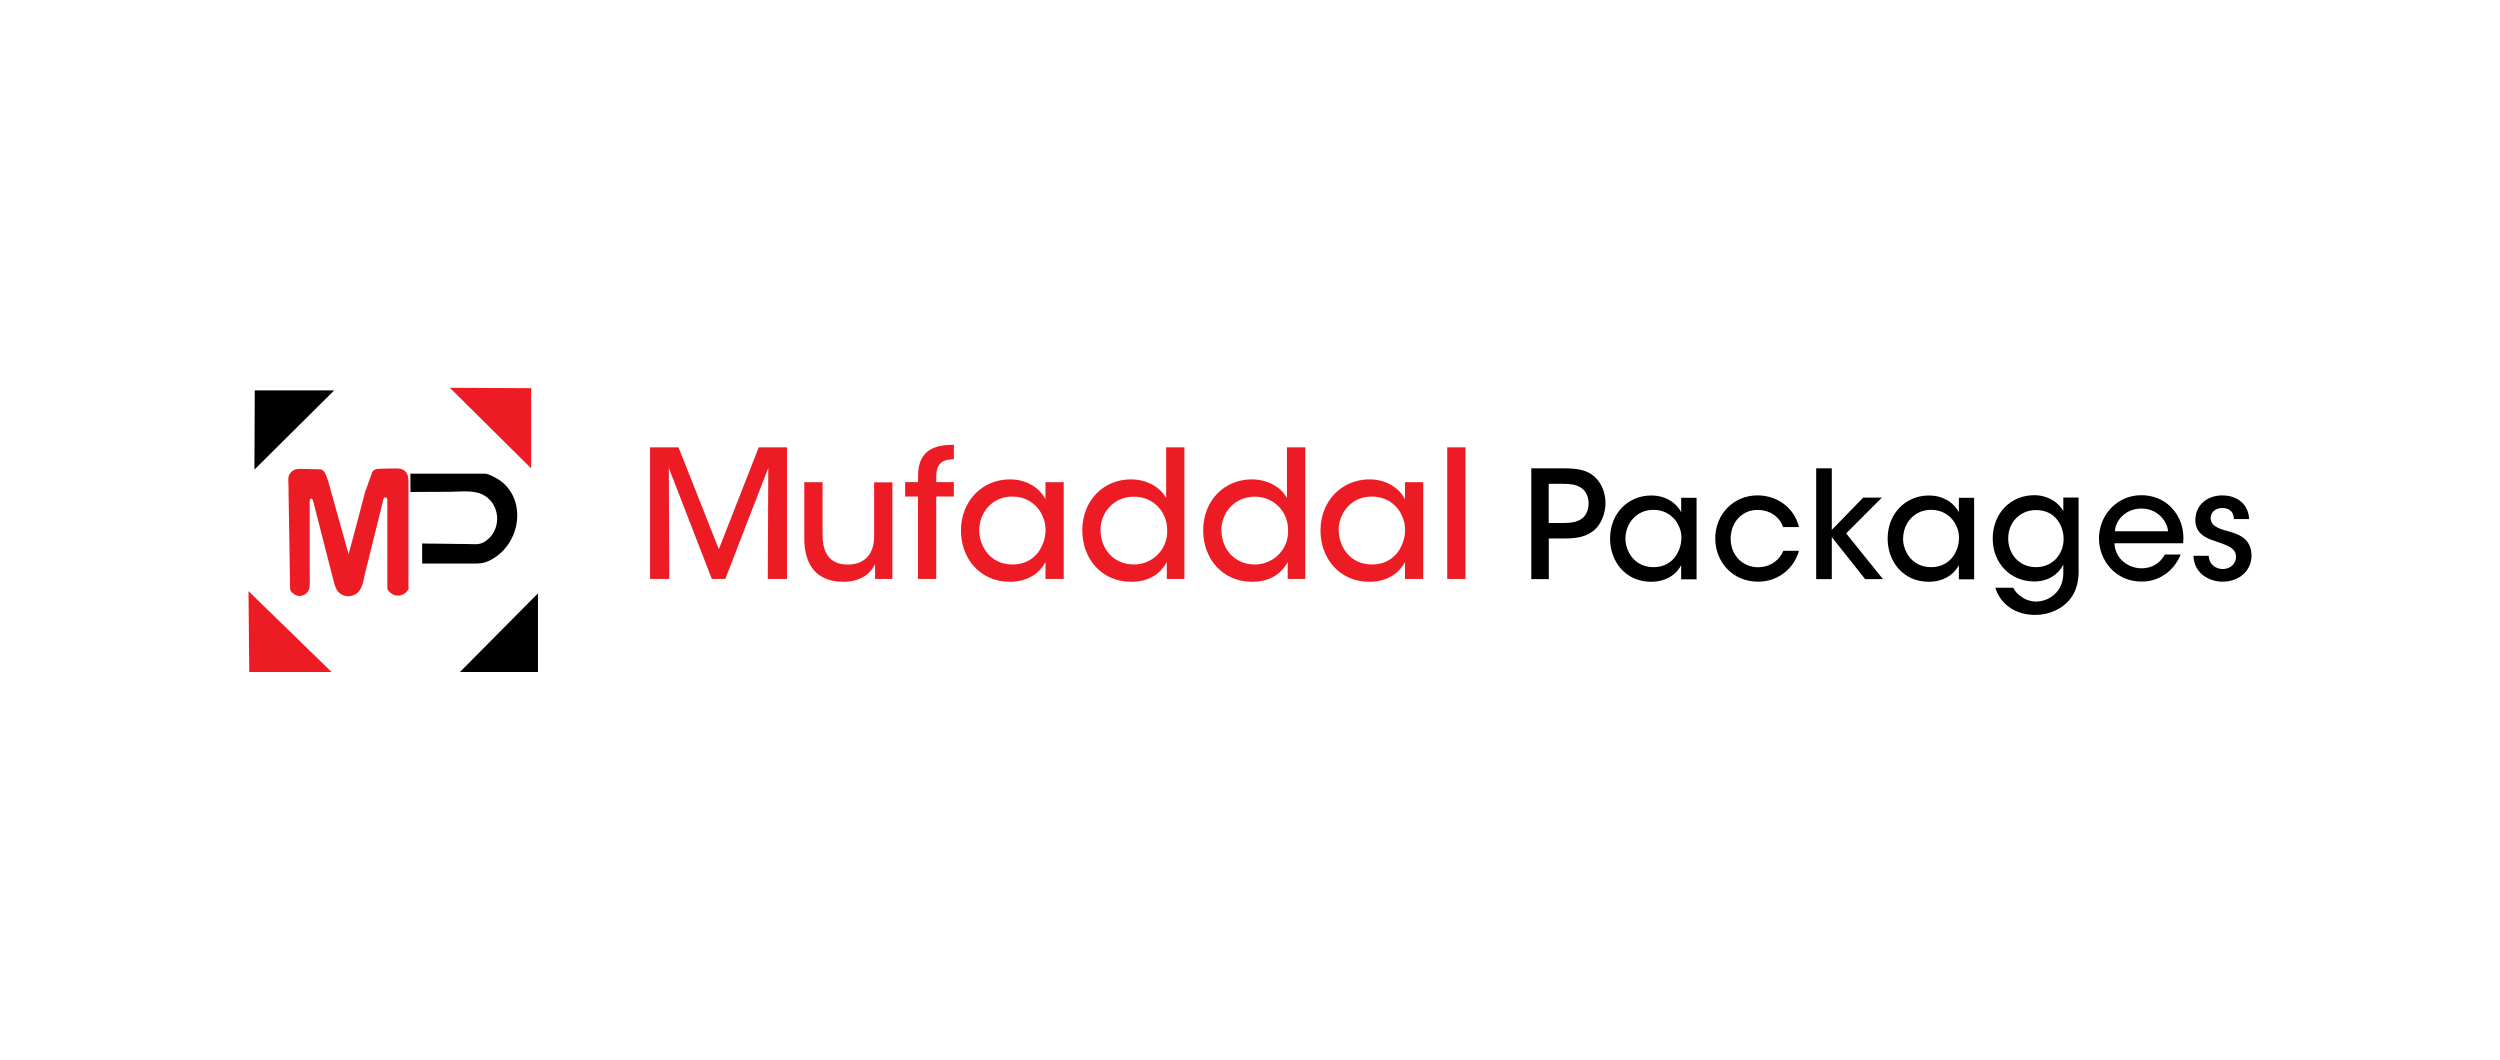 <svg xmlns="http://www.w3.org/2000/svg" xmlns:xlink="http://www.w3.org/1999/xlink" width="92px" height="39px" viewBox="0 0 92 39" version="1.1">
<g id="surface1">
<path style="stroke:none;fill-rule:nonzero;fill:rgb(0%,0%,0%);fill-opacity:1;" d="M 9.375 14.367 L 9.363 17.281 L 12.297 14.367 Z M 9.375 14.367"></path>
<path style="stroke:none;fill-rule:nonzero;fill:rgb(92.941%,10.98%,14.118%);fill-opacity:1;" d="M 16.555 14.27 L 19.547 17.238 L 19.547 14.285 Z M 16.555 14.27"></path>
<path style="stroke:none;fill-rule:nonzero;fill:rgb(0%,0%,0%);fill-opacity:1;" d="M 16.926 24.73 L 19.797 21.836 L 19.797 24.73 Z M 16.926 24.73"></path>
<path style="stroke:none;fill-rule:nonzero;fill:rgb(92.941%,10.98%,14.118%);fill-opacity:1;" d="M 9.145 21.754 L 9.172 24.73 L 12.203 24.73 Z M 9.145 21.754"></path>
<path style="stroke:none;fill-rule:nonzero;fill:rgb(92.941%,10.98%,14.118%);fill-opacity:1;" d="M 10.613 17.59 C 10.602 17.688 10.617 17.789 10.617 17.887 C 10.621 18.027 10.621 18.168 10.621 18.309 C 10.629 18.691 10.633 19.074 10.641 19.461 C 10.648 19.863 10.652 20.266 10.66 20.668 C 10.664 20.953 10.668 21.234 10.672 21.516 C 10.672 21.57 10.672 21.621 10.676 21.672 C 10.676 21.773 10.828 21.879 10.906 21.91 C 11.027 21.953 11.16 21.926 11.258 21.848 C 11.348 21.77 11.395 21.66 11.398 21.543 C 11.406 21.387 11.398 21.227 11.398 21.066 C 11.398 20.703 11.398 20.34 11.398 19.977 C 11.398 19.621 11.398 19.262 11.398 18.902 C 11.398 18.809 11.398 18.715 11.398 18.621 C 11.398 18.559 11.383 18.434 11.41 18.379 C 11.465 18.281 11.527 18.414 11.531 18.465 C 11.715 19.191 11.902 19.91 12.086 20.637 C 12.156 20.906 12.223 21.172 12.293 21.441 C 12.332 21.594 12.391 21.754 12.523 21.848 C 12.672 21.957 12.887 21.969 13.051 21.887 C 13.348 21.738 13.371 21.355 13.441 21.07 C 13.531 20.711 13.621 20.344 13.711 19.984 C 13.84 19.469 13.969 18.953 14.094 18.438 C 14.098 18.387 14.121 18.293 14.191 18.305 C 14.25 18.312 14.258 18.391 14.254 18.438 C 14.254 19.52 14.254 20.598 14.254 21.676 C 14.324 21.801 14.441 21.895 14.582 21.914 C 14.766 21.945 14.949 21.844 15.031 21.676 C 15.047 21.652 15.031 21.582 15.031 21.555 C 15.031 21.508 15.031 21.457 15.031 21.41 C 15.031 21.316 15.031 21.223 15.031 21.133 C 15.031 20.945 15.031 20.762 15.031 20.574 C 15.031 20.199 15.031 19.824 15.031 19.453 C 15.031 19.082 15.031 18.707 15.031 18.332 C 15.031 18.145 15.031 17.961 15.031 17.773 C 15.031 17.613 15.035 17.473 14.918 17.352 C 14.91 17.344 14.902 17.34 14.898 17.332 C 14.789 17.238 14.668 17.238 14.531 17.238 C 14.359 17.238 14.188 17.246 14.02 17.25 C 13.949 17.25 13.883 17.25 13.82 17.273 C 13.742 17.301 13.707 17.344 13.68 17.422 C 13.594 17.656 13.512 17.891 13.43 18.125 C 13.387 18.293 13.344 18.465 13.297 18.633 C 13.203 18.996 13.105 19.352 13.012 19.715 C 12.949 19.941 12.887 20.168 12.828 20.391 C 12.781 20.23 12.738 20.066 12.691 19.906 C 12.594 19.562 12.5 19.219 12.402 18.871 C 12.316 18.562 12.23 18.25 12.145 17.945 C 12.109 17.809 12.07 17.68 12.023 17.551 C 11.973 17.426 11.93 17.297 11.785 17.27 C 11.582 17.266 11.379 17.262 11.176 17.258 C 11.004 17.254 10.836 17.234 10.711 17.379 C 10.645 17.441 10.621 17.516 10.613 17.59 Z M 10.613 17.59"></path>
<path style="stroke:none;fill-rule:nonzero;fill:rgb(0%,0%,0%);fill-opacity:1;" d="M 15.102 17.43 C 15.102 17.43 17.824 17.43 17.84 17.43 C 17.945 17.43 18.086 17.508 18.18 17.551 C 18.293 17.609 18.406 17.68 18.504 17.762 C 19.113 18.281 19.176 19.184 18.805 19.863 C 18.719 20.027 18.605 20.176 18.473 20.305 C 18.309 20.465 18.105 20.605 17.891 20.68 C 17.68 20.758 17.461 20.738 17.242 20.738 C 16.742 20.738 16.242 20.738 15.742 20.738 C 15.676 20.738 15.605 20.738 15.535 20.738 C 15.535 20.738 15.535 20 15.535 20 C 15.953 20.004 16.371 20.008 16.789 20.016 C 17.02 20.02 17.246 20.016 17.477 20.027 C 17.637 20.035 17.762 19.992 17.895 19.895 C 18.457 19.484 18.422 18.59 17.824 18.234 C 17.461 18.02 16.988 18.094 16.582 18.098 C 16.461 18.098 15.105 18.105 15.105 18.105 C 15.102 18.098 15.102 17.43 15.102 17.43 Z M 15.102 17.43"></path>
<path style="stroke:none;fill-rule:nonzero;fill:rgb(92.941%,10.98%,14.118%);fill-opacity:1;" d="M 23.922 21.305 L 23.922 16.461 L 24.969 16.461 L 26.453 20.211 L 27.922 16.461 L 28.961 16.461 L 28.961 21.305 L 28.254 21.305 L 28.273 17.219 L 26.691 21.305 L 26.195 21.305 L 24.613 17.219 L 24.629 21.305 Z M 23.922 21.305"></path>
<path style="stroke:none;fill-rule:nonzero;fill:rgb(92.941%,10.98%,14.118%);fill-opacity:1;" d="M 32.836 21.305 L 32.203 21.305 L 32.203 20.758 C 32.035 21.125 31.641 21.418 31.016 21.41 C 29.887 21.402 29.598 20.574 29.598 19.832 L 29.598 17.746 L 30.27 17.746 L 30.27 19.676 C 30.27 20.32 30.512 20.777 31.203 20.777 C 31.863 20.77 32.168 20.344 32.168 19.738 L 32.168 17.75 L 32.84 17.75 L 32.84 21.305 Z M 32.836 21.305"></path>
<path style="stroke:none;fill-rule:nonzero;fill:rgb(92.941%,10.98%,14.118%);fill-opacity:1;" d="M 33.785 18.273 L 33.309 18.273 L 33.309 17.742 L 33.785 17.742 L 33.785 17.5 C 33.785 16.426 34.605 16.375 35.102 16.367 L 35.102 16.902 C 34.875 16.91 34.453 16.91 34.453 17.531 L 34.453 17.742 L 35.102 17.742 L 35.102 18.273 L 34.453 18.273 L 34.453 21.305 L 33.781 21.305 L 33.781 18.273 Z M 33.785 18.273"></path>
<path style="stroke:none;fill-rule:nonzero;fill:rgb(92.941%,10.98%,14.118%);fill-opacity:1;" d="M 39.145 21.305 L 38.473 21.305 L 38.473 20.684 C 38.227 21.16 37.723 21.41 37.168 21.41 C 36.035 21.41 35.363 20.52 35.363 19.523 C 35.363 18.438 36.145 17.641 37.168 17.641 C 37.863 17.641 38.309 18.035 38.473 18.375 L 38.473 17.746 L 39.145 17.746 Z M 36.035 19.535 C 36.043 20.066 36.41 20.773 37.262 20.773 C 37.801 20.773 38.18 20.477 38.352 20.066 C 38.434 19.906 38.469 19.719 38.477 19.535 C 38.48 19.352 38.449 19.168 38.371 19.004 C 38.203 18.594 37.809 18.273 37.25 18.273 C 36.512 18.273 36.035 18.859 36.035 19.527 Z M 36.035 19.535"></path>
<path style="stroke:none;fill-rule:nonzero;fill:rgb(92.941%,10.98%,14.118%);fill-opacity:1;" d="M 43.586 21.305 L 42.938 21.305 L 42.938 20.684 C 42.742 21.051 42.352 21.41 41.629 21.41 C 40.523 21.41 39.828 20.547 39.828 19.52 C 39.828 18.414 40.613 17.641 41.613 17.641 C 42.332 17.641 42.77 18.043 42.914 18.328 L 42.914 16.461 L 43.586 16.461 Z M 40.5 19.523 C 40.508 20.18 40.957 20.773 41.734 20.773 C 42.074 20.773 42.391 20.629 42.609 20.402 C 42.836 20.176 42.965 19.859 42.953 19.508 C 42.953 19.152 42.816 18.848 42.598 18.629 C 42.375 18.406 42.074 18.277 41.73 18.277 C 40.988 18.277 40.496 18.855 40.496 19.523 Z M 40.5 19.523"></path>
<path style="stroke:none;fill-rule:nonzero;fill:rgb(92.941%,10.98%,14.118%);fill-opacity:1;" d="M 48.035 21.305 L 47.387 21.305 L 47.387 20.684 C 47.191 21.051 46.801 21.41 46.078 21.41 C 44.973 21.41 44.277 20.547 44.277 19.52 C 44.277 18.414 45.062 17.641 46.062 17.641 C 46.777 17.641 47.219 18.043 47.359 18.328 L 47.359 16.461 L 48.035 16.461 Z M 44.949 19.523 C 44.957 20.18 45.406 20.773 46.18 20.773 C 46.523 20.773 46.84 20.629 47.059 20.402 C 47.285 20.176 47.414 19.859 47.402 19.508 C 47.402 19.152 47.266 18.848 47.043 18.629 C 46.824 18.406 46.523 18.277 46.18 18.277 C 45.438 18.277 44.945 18.855 44.945 19.523 Z M 44.949 19.523"></path>
<path style="stroke:none;fill-rule:nonzero;fill:rgb(92.941%,10.98%,14.118%);fill-opacity:1;" d="M 52.375 21.305 L 51.703 21.305 L 51.703 20.684 C 51.457 21.16 50.953 21.41 50.395 21.41 C 49.266 21.41 48.594 20.52 48.594 19.523 C 48.594 18.438 49.375 17.641 50.395 17.641 C 51.094 17.641 51.539 18.035 51.703 18.375 L 51.703 17.746 L 52.375 17.746 Z M 49.266 19.535 C 49.273 20.066 49.641 20.773 50.492 20.773 C 51.027 20.773 51.41 20.477 51.582 20.066 C 51.664 19.906 51.699 19.719 51.707 19.535 C 51.711 19.352 51.68 19.168 51.602 19.004 C 51.434 18.594 51.039 18.273 50.48 18.273 C 49.742 18.273 49.262 18.859 49.262 19.527 L 49.262 19.535 Z M 49.266 19.535"></path>
<path style="stroke:none;fill-rule:nonzero;fill:rgb(92.941%,10.98%,14.118%);fill-opacity:1;" d="M 53.258 16.461 L 53.93 16.461 L 53.93 21.305 L 53.258 21.305 Z M 53.258 16.461"></path>
<path style="stroke:none;fill-rule:nonzero;fill:rgb(0%,0%,0%);fill-opacity:1;" d="M 57.504 17.234 C 58.129 17.234 58.395 17.316 58.637 17.508 C 58.918 17.727 59.082 18.121 59.082 18.512 C 59.082 18.902 58.91 19.312 58.66 19.516 C 58.387 19.73 58.117 19.816 57.559 19.816 L 56.996 19.816 L 56.996 21.312 L 56.352 21.312 L 56.352 17.234 Z M 56.996 19.246 L 57.551 19.246 C 57.805 19.246 58.004 19.219 58.176 19.109 C 58.336 19.016 58.461 18.801 58.461 18.523 C 58.461 18.25 58.336 18.039 58.168 17.941 C 57.988 17.828 57.793 17.805 57.523 17.805 L 56.992 17.805 L 56.992 19.246 Z M 56.996 19.246"></path>
<path style="stroke:none;fill-rule:nonzero;fill:rgb(0%,0%,0%);fill-opacity:1;" d="M 62.434 21.32 L 61.867 21.32 L 61.867 20.797 C 61.66 21.199 61.234 21.41 60.766 21.41 C 59.816 21.41 59.25 20.66 59.25 19.82 C 59.25 18.902 59.906 18.234 60.766 18.234 C 61.355 18.234 61.73 18.566 61.867 18.852 L 61.867 18.32 L 62.434 18.32 Z M 59.816 19.828 C 59.82 20.277 60.133 20.871 60.852 20.871 C 61.305 20.871 61.625 20.621 61.77 20.277 C 61.836 20.141 61.867 19.984 61.875 19.828 C 61.883 19.672 61.855 19.52 61.789 19.379 C 61.648 19.035 61.312 18.762 60.844 18.762 C 60.223 18.762 59.816 19.262 59.816 19.824 Z M 59.816 19.828"></path>
<path style="stroke:none;fill-rule:nonzero;fill:rgb(0%,0%,0%);fill-opacity:1;" d="M 66.203 20.266 C 66.023 20.914 65.441 21.406 64.703 21.406 C 63.734 21.406 63.121 20.652 63.121 19.816 C 63.121 18.93 63.789 18.23 64.676 18.23 C 65.387 18.23 66.023 18.668 66.203 19.395 L 65.621 19.395 C 65.473 18.992 65.102 18.766 64.699 18.766 C 64.398 18.762 64.18 18.859 63.977 19.059 C 63.801 19.238 63.688 19.52 63.688 19.82 C 63.688 20.438 64.133 20.875 64.703 20.875 C 65.199 20.867 65.508 20.566 65.625 20.27 L 66.203 20.27 Z M 66.203 20.266"></path>
<path style="stroke:none;fill-rule:nonzero;fill:rgb(0%,0%,0%);fill-opacity:1;" d="M 66.836 17.234 L 67.41 17.234 L 67.41 19.5 L 68.566 18.312 L 69.254 18.312 L 67.938 19.629 L 69.293 21.312 L 68.637 21.312 L 67.41 19.766 L 67.41 21.312 L 66.836 21.312 Z M 66.836 17.234"></path>
<path style="stroke:none;fill-rule:nonzero;fill:rgb(0%,0%,0%);fill-opacity:1;" d="M 72.648 21.32 L 72.086 21.32 L 72.086 20.797 C 71.875 21.199 71.453 21.41 70.984 21.41 C 70.031 21.41 69.465 20.66 69.465 19.82 C 69.465 18.902 70.125 18.234 70.984 18.234 C 71.57 18.234 71.949 18.566 72.086 18.852 L 72.086 18.32 L 72.648 18.32 Z M 70.031 19.828 C 70.039 20.277 70.348 20.871 71.066 20.871 C 71.52 20.871 71.84 20.621 71.988 20.277 C 72.051 20.141 72.086 19.984 72.09 19.828 C 72.098 19.672 72.07 19.52 72.004 19.379 C 71.863 19.035 71.531 18.762 71.059 18.762 C 70.438 18.762 70.035 19.262 70.035 19.824 L 70.035 19.828 Z M 70.031 19.828"></path>
<path style="stroke:none;fill-rule:nonzero;fill:rgb(0%,0%,0%);fill-opacity:1;" d="M 76.496 20.969 C 76.496 21.492 76.367 21.828 76.148 22.086 C 75.875 22.406 75.414 22.629 74.898 22.629 C 74.062 22.629 73.574 22.133 73.43 21.629 L 74.086 21.629 C 74.148 21.766 74.266 21.883 74.41 21.977 C 74.59 22.102 74.793 22.137 74.922 22.137 C 75.418 22.137 75.93 21.766 75.93 21.094 L 75.93 20.781 C 75.758 21.117 75.398 21.398 74.859 21.398 C 73.973 21.398 73.332 20.715 73.332 19.82 C 73.332 18.883 74 18.223 74.859 18.223 C 75.355 18.223 75.762 18.484 75.93 18.816 L 75.93 18.309 L 76.492 18.309 L 76.492 20.969 Z M 73.902 19.816 C 73.902 20.383 74.297 20.871 74.926 20.871 C 75.223 20.871 75.477 20.758 75.656 20.57 C 75.828 20.387 75.941 20.129 75.941 19.836 C 75.941 19.598 75.867 19.328 75.703 19.125 C 75.539 18.914 75.281 18.77 74.926 18.77 C 74.363 18.77 73.902 19.195 73.902 19.812 Z M 73.902 19.816"></path>
<path style="stroke:none;fill-rule:nonzero;fill:rgb(0%,0%,0%);fill-opacity:1;" d="M 77.812 20 C 77.844 20.605 78.363 20.914 78.809 20.914 C 79.203 20.914 79.5 20.719 79.664 20.406 L 80.25 20.406 C 80.109 20.738 79.902 20.988 79.656 21.148 C 79.402 21.32 79.113 21.402 78.809 21.402 C 77.844 21.402 77.242 20.613 77.242 19.816 C 77.242 18.957 77.906 18.223 78.801 18.223 C 79.227 18.223 79.613 18.379 79.895 18.664 C 80.246 19.02 80.391 19.488 80.34 19.992 L 77.812 19.992 Z M 79.785 19.551 C 79.754 19.152 79.363 18.707 78.805 18.715 C 78.23 18.715 77.852 19.141 77.828 19.551 Z M 79.785 19.551"></path>
<path style="stroke:none;fill-rule:nonzero;fill:rgb(0%,0%,0%);fill-opacity:1;" d="M 82.207 19.098 C 82.207 18.867 82.066 18.691 81.777 18.695 C 81.5 18.695 81.344 18.883 81.352 19.082 C 81.363 19.32 81.574 19.43 81.891 19.52 C 82.344 19.645 82.836 19.777 82.855 20.426 C 82.867 21.008 82.387 21.406 81.797 21.406 C 81.332 21.406 80.746 21.137 80.719 20.453 L 81.281 20.453 C 81.301 20.816 81.59 20.941 81.801 20.941 C 82.074 20.941 82.285 20.746 82.285 20.492 C 82.281 20.191 82.059 20.098 81.531 19.918 C 81.117 19.793 80.789 19.594 80.789 19.141 C 80.789 18.57 81.242 18.23 81.785 18.23 C 82.191 18.23 82.727 18.434 82.77 19.102 L 82.207 19.102 Z M 82.207 19.098"></path>
</g>
</svg>
